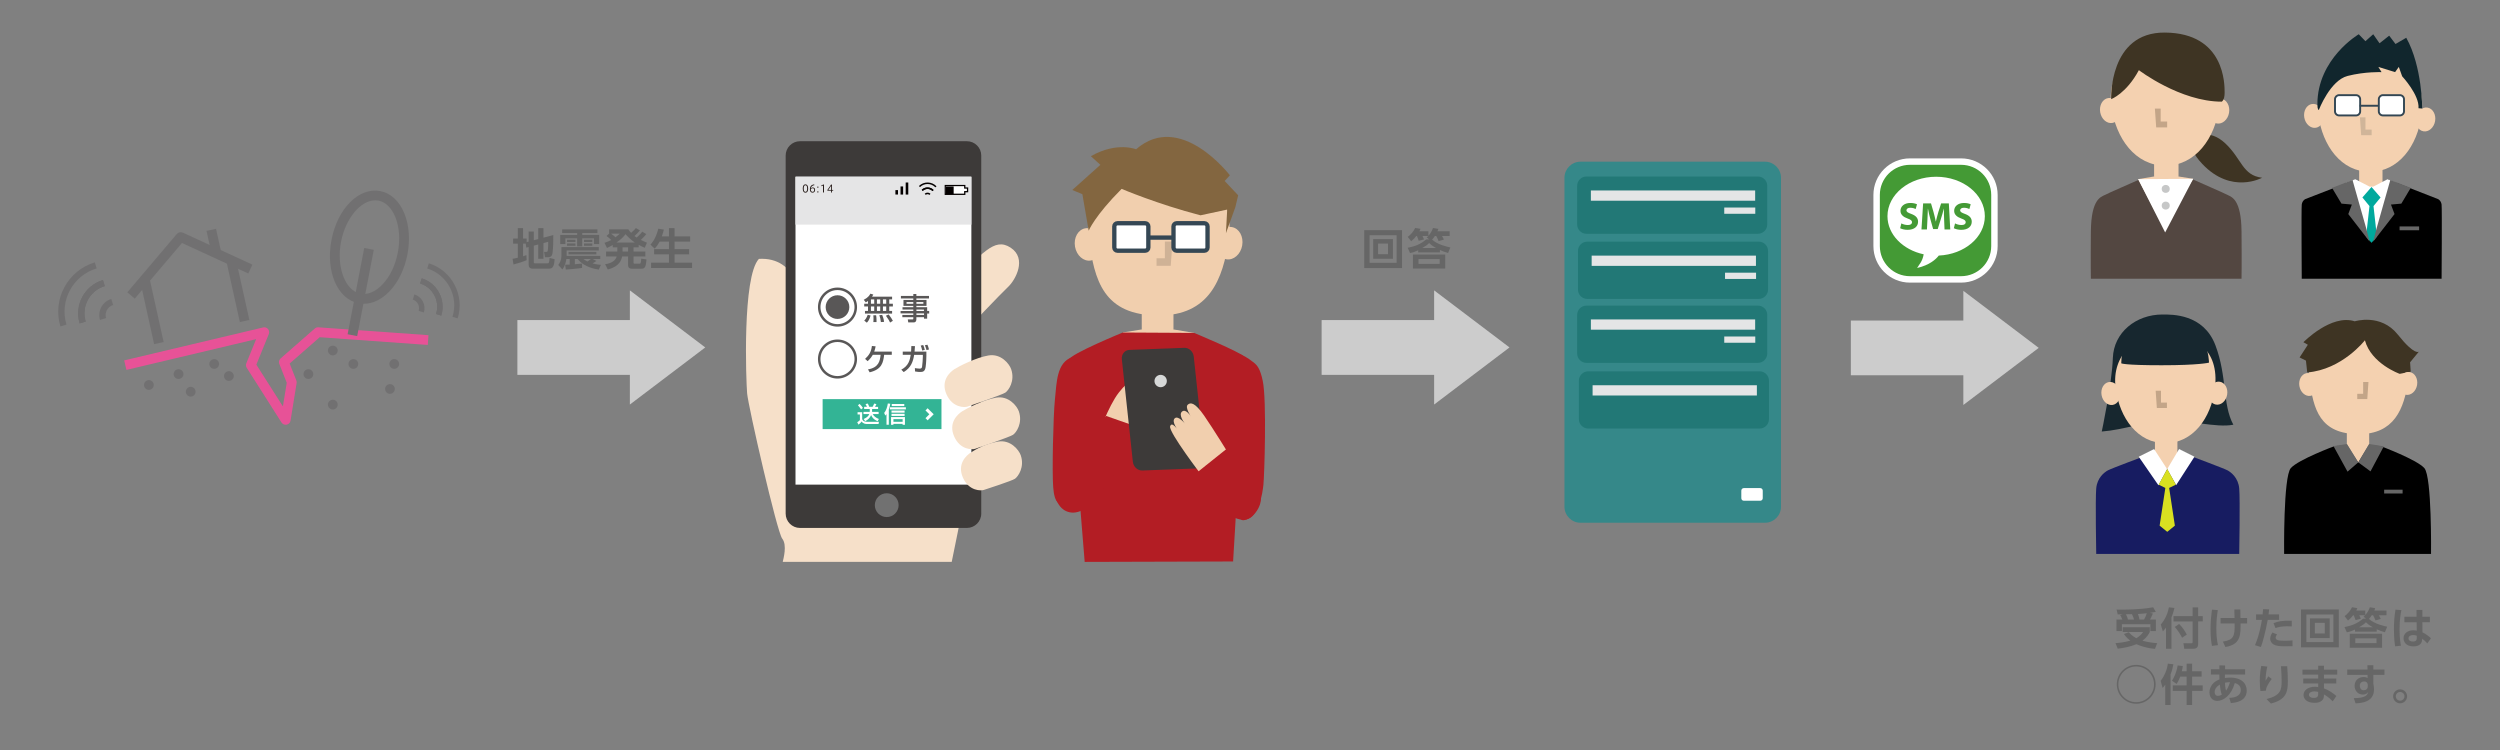 <?xml version="1.0" encoding="utf-8"?>
<!-- Generator: Adobe Illustrator 28.2.0, SVG Export Plug-In . SVG Version: 6.00 Build 0)  -->
<svg version="1.1" id="レイヤー_1" xmlns="http://www.w3.org/2000/svg" xmlns:xlink="http://www.w3.org/1999/xlink" x="0px"
	 y="0px" viewBox="0 0 800 240" style="enable-background:new 0 0 800 240;" xml:space="preserve">
<rect x="0" y="0" width="800" height="240" fill="#808080" stroke="none"/>
<style type="text/css">
	.st0{fill:#666666;}
	.st1{fill:#534741;}
	.st2{fill:#3E3423;}
	.st3{fill:#F4D1B0;}
	.st4{fill:#C3A588;}
	.st5{fill:#FFFFFF;}
	.st6{fill:#C6C7C7;}
	.st7{fill:#171C61;}
	.st8{fill:#17272F;}
	.st9{fill:#D9E021;}
	.st10{fill:#D0B599;}
	.st11{fill:#11262D;}
	.st12{fill:none;stroke:#334653;stroke-width:0.619;stroke-miterlimit:10;}
	.st13{fill:#00A99D;}
	.st14{fill:#F1CFAE;}
	.st15{fill:#CFB296;}
	.st16{fill:#B31D24;}
	.st17{fill:#836640;}
	.st18{fill:#FFFFFF;stroke:#354754;stroke-width:1.383;stroke-miterlimit:10;}
	.st19{fill:#3D3A39;}
	.st20{fill:#D7D8D8;}
	.st21{fill:#F6E0C9;}
	.st22{fill:#717171;}
	.st23{fill:#E5E5E6;}
	.st24{fill:#040000;}
	.st25{fill:#231815;}
	.st26{fill:#FFFFFF;stroke:#595757;stroke-width:0.806;stroke-miterlimit:10;}
	.st27{fill:#595757;}
	.st28{fill:#33B495;}
	.st29{fill:#CCCCCC;}
	.st30{fill:#358889;}
	.st31{fill:#227876;}
	.st32{fill:#E4E5E6;enable-background:new    ;}
	.st33{fill:#FFFFFF;stroke:#FFFFFF;stroke-width:4.657;stroke-miterlimit:10;}
	.st34{fill:#449A35;stroke:#449A35;stroke-width:0.539;stroke-miterlimit:10;}
	.st35{fill:#449A35;}
	.st36{fill:#717071;}
	.st37{fill:#E75297;}
</style>
<g>
	<path class="st0" d="M448.65,73.65v12.13h-12.1V73.65H448.65z M438.27,75.28v8.82h8.64v-8.82H438.27z M445.74,76.51v6.3h-6.32v-6.3
		H445.74z M440.98,77.95v3.39h3.18v-3.39H440.98z"/>
	<path class="st0" d="M463.39,80.95c-1.01-0.27-1.65-0.5-2.62-0.95v0.76h-6.95v-0.67c-1.02,0.49-1.67,0.7-2.62,0.88l-0.74-1.68
		c2.27-0.43,4.13-1.13,5.94-2.69h0.94l-0.79-0.62c0.21-0.17,0.32-0.28,0.49-0.46h-1.85c0.27,0.5,0.36,0.77,0.49,1.11l-1.7,0.42
		c-0.08-0.31-0.34-1.04-0.57-1.53h-0.2c-0.46,0.59-0.85,1.04-1.64,1.68l-1.09-1.4c0.85-0.64,1.81-1.62,2.38-2.86l1.71,0.29
		c-0.13,0.34-0.2,0.48-0.34,0.77h2.87v1.44c0.15-0.17,0.98-1.08,1.47-2.49l1.7,0.29c-0.07,0.25-0.13,0.43-0.27,0.76h3.89v1.51h-2.45
		c0.24,0.38,0.36,0.62,0.6,1.16l-1.68,0.49c-0.22-0.56-0.45-1.09-0.77-1.65h-0.42c-0.29,0.43-0.55,0.8-0.9,1.16
		c1.65,1.6,5,2.33,5.84,2.51L463.39,80.95z M462.48,85.94h-10.34v-4.5h10.34V85.94z M460.7,82.9h-6.78v1.54h6.78V82.9z
		 M459.54,79.37c-1.28-0.73-1.7-1.09-2.23-1.6c-0.52,0.57-0.97,0.87-2.17,1.6H459.54z"/>
</g>
<g>
	<path class="st0" d="M681.22,202.32c0.36,0.41,1.04,1.15,2.4,1.92c1.3-0.78,1.88-1.58,2.17-1.99h-6.53v-1.54h8.66v1.54
		c-0.29,0.57-0.81,1.61-2.33,2.79c1.95,0.52,3.54,0.69,4.71,0.77l-0.7,1.83c-3-0.28-4.97-1.06-5.94-1.5
		c-1.91,0.78-3.94,1.2-5.98,1.44l-0.73-1.78c1.13-0.08,2.91-0.25,4.76-0.8c-1.25-0.91-1.72-1.62-2.04-2.12L681.22,202.32z
		 M679.12,198.24c-0.18-0.49-0.38-0.97-0.66-1.42l0.81-0.24c-0.22,0.01-1.48,0.03-1.61,0.03l-0.35-1.55
		c1.09,0.01,3.11,0.06,5.97-0.1c3.31-0.17,4.95-0.49,5.73-0.64l0.85,1.48c-0.42,0.08-0.7,0.15-1.88,0.32l0.95,0.2
		c-0.57,1.32-0.66,1.47-0.91,1.92h1.86v3.71h-1.75v-2.21h-9.11v2.21h-1.75v-3.71H679.12z M682.89,198.24
		c-0.18-0.6-0.32-1.04-0.67-1.71l-1.95,0.04c0.41,0.66,0.57,1.29,0.67,1.67H682.89z M686.11,198.24c0.35-0.63,0.64-1.3,0.85-2
		c-1.6,0.17-2.44,0.21-2.82,0.24c0.22,0.55,0.38,1.05,0.5,1.76H686.11z"/>
	<path class="st0" d="M693.12,200.83c-0.39,0.55-0.67,0.84-1.01,1.19l-0.66-2.17c1.43-1.64,2.28-3.73,2.61-5.51l1.76,0.21
		c-0.17,0.67-0.41,1.71-0.95,3.03v10.03h-1.75V200.83z M701.63,194.36h1.78v2.8h1.47v1.69h-1.47v7.19c0,1.3-0.73,1.57-1.65,1.57
		h-2.8l-0.27-1.79l2.56,0.03c0.36,0,0.38-0.22,0.38-0.42v-6.57h-6.11v-1.69h6.11V194.36z M697.32,199.67
		c1.11,1.09,1.85,2.27,2.45,3.4l-1.51,1.01c-0.49-1.02-1.27-2.27-2.34-3.46L697.32,199.67z"/>
	<path class="st0" d="M709.71,195.23c-0.17,1.01-0.48,3-0.48,5.86c0,1.72,0.11,3.59,0.53,5.35l-1.93,0.25
		c-0.14-0.71-0.46-2.31-0.46-5.31c0-2.94,0.31-5.21,0.46-6.28L709.71,195.23z M710.58,199.5v-1.75h4.47c0-0.43-0.06-2.33-0.06-2.72
		h1.92c0.01,0.77,0.03,2.04,0.04,2.72h2.13v1.75h-2.1c0.03,3.63,0.06,6.75-4.86,7.54l-0.79-1.72c3.39-0.58,3.84-1.62,3.75-5.81
		H710.58z"/>
	<path class="st0" d="M721.59,206.46c0.48-1.12,1.44-3.42,2.23-8.1h-1.88v-1.75h2.1c0.08-0.78,0.11-1.04,0.15-1.68l1.95,0.07
		c-0.13,1.02-0.14,1.11-0.21,1.61h3.38v1.75h-3.64c-0.78,4.19-1.57,7.02-2.18,8.68L721.59,206.46z M728.64,203
		c-0.24,0.31-0.43,0.71-0.43,1.06c0,0.8,0.95,0.98,2.84,0.98c0.38,0,1.57-0.01,2.55-0.11l0.01,1.85c-0.57,0.01-1.33,0.03-2.54,0.03
		c-1.82,0-2.76-0.15-3.53-0.59c-0.69-0.39-1.08-1.12-1.08-1.82c0-0.88,0.46-1.61,0.71-1.99L728.64,203z M733.36,200.45
		c-0.39-0.01-0.91-0.04-1.54-0.04c-1.57,0-2.62,0.2-3.66,0.57l-0.64-1.57c1.57-0.62,2.66-0.84,5.84-0.78V200.45z"/>
	<path class="st0" d="M748.42,195.02v12.13h-12.1v-12.13H748.42z M738.04,196.64v8.82h8.64v-8.82H738.04z M745.51,197.88v6.3h-6.32
		v-6.3H745.51z M740.75,199.32v3.39h3.18v-3.39H740.75z"/>
	<path class="st0" d="M763.17,202.32c-1.01-0.27-1.65-0.5-2.62-0.95v0.76h-6.95v-0.67c-1.02,0.49-1.67,0.7-2.62,0.88l-0.74-1.68
		c2.27-0.43,4.13-1.13,5.94-2.69h0.94l-0.79-0.62c0.21-0.17,0.32-0.28,0.49-0.46h-1.85c0.27,0.5,0.36,0.77,0.49,1.11l-1.7,0.42
		c-0.08-0.31-0.34-1.04-0.57-1.53H753c-0.46,0.59-0.85,1.04-1.64,1.68l-1.09-1.4c0.85-0.64,1.81-1.62,2.38-2.86l1.71,0.29
		c-0.13,0.34-0.2,0.48-0.34,0.77h2.87v1.44c0.15-0.17,0.98-1.08,1.47-2.49l1.7,0.29c-0.07,0.25-0.13,0.43-0.27,0.76h3.89v1.51h-2.45
		c0.24,0.38,0.36,0.62,0.6,1.16l-1.68,0.49c-0.22-0.56-0.45-1.09-0.77-1.65h-0.42c-0.29,0.43-0.55,0.8-0.9,1.16
		c1.65,1.6,5,2.33,5.84,2.51L763.17,202.32z M762.26,207.3h-10.34v-4.5h10.34V207.3z M760.48,204.26h-6.78v1.54h6.78V204.26z
		 M759.31,200.73c-1.28-0.73-1.7-1.09-2.23-1.6c-0.52,0.57-0.97,0.87-2.17,1.6H759.31z"/>
	<path class="st0" d="M768.45,195.23c-0.21,1.01-0.59,2.87-0.59,6.12c0,3.04,0.31,4.57,0.45,5.27l-1.86,0.21
		c-0.13-0.74-0.39-2.33-0.39-5.45c0-2.16,0.13-4.15,0.49-6.29L768.45,195.23z M777.56,197.34v1.76h-2.39l0.01,3.24
		c1.16,0.53,2.24,1.41,2.72,1.92l-1.16,1.64c-0.55-0.67-0.95-0.99-1.65-1.51l-0.01,0.29c-0.08,1.76-1.55,2.16-2.8,2.16
		c-2.2,0-3.15-1.29-3.15-2.59c0-1.47,1.22-2.56,3.14-2.56c0.52,0,0.84,0.07,1.09,0.13l-0.03-2.7h-3.92v-1.76h3.88l-0.01-2.19h1.89
		v2.19H777.56z M773.37,203.45c-0.25-0.1-0.57-0.24-1.12-0.24c-0.71,0-1.53,0.28-1.53,1.06c0,0.64,0.56,1.02,1.43,1.02
		c1.06,0,1.22-0.57,1.22-1.13V203.45z"/>
	<path class="st0" d="M689.81,218.98c0,3.43-2.79,6.22-6.22,6.22c-3.42,0-6.22-2.77-6.22-6.22c0-3.47,2.82-6.22,6.22-6.22
		C687,212.77,689.81,215.52,689.81,218.98z M677.87,218.98c0,3.17,2.58,5.72,5.71,5.72c3.15,0,5.71-2.56,5.71-5.72
		c0-3.17-2.58-5.71-5.71-5.71C680.46,213.27,677.87,215.79,677.87,218.98z"/>
	<path class="st0" d="M692.88,219.13c-0.36,0.49-0.56,0.71-0.85,1.01l-0.62-2.28c1.27-1.58,2.09-3.75,2.3-5.49l1.77,0.18
		c-0.11,0.63-0.34,1.82-0.9,3.29v9.76h-1.7V219.13z M697.66,216.52c-0.46,1.27-0.87,1.91-1.13,2.35l-1.5-1.04
		c0.59-0.94,1.42-2.45,1.82-4.9l1.65,0.21c-0.07,0.43-0.13,0.87-0.32,1.67h1.54v-2.44h1.76v2.44h3.04v1.71h-3.04v2.8h3.38v1.76
		h-3.38v4.51h-1.76v-4.51h-4.44v-1.76h4.44v-2.8H697.66z"/>
	<path class="st0" d="M713.37,223.33c1.09-0.06,3.68-0.27,3.68-2.55c0-1.57-1.28-2-1.91-2.23c-1.08,3.94-3.61,5.74-5.63,5.74
		c-1.54,0-2.48-1.18-2.48-2.72c0-1.5,0.84-2.89,2.18-3.67c0.42-0.24,0.74-0.38,1.01-0.49c-0.01-0.52-0.03-0.85-0.03-1.57h-2.7v-1.69
		h2.72v-1.23l1.82,0.03l-0.01,1.21h6.42v1.69h-6.46c0,0.18-0.01,0.95-0.01,1.11c0.41-0.06,0.85-0.13,1.67-0.13
		c3.84,0,5.31,2.02,5.31,4.16c0,3.57-3.88,3.89-5.08,4.01L713.37,223.33z M710.34,219.07c-0.98,0.56-1.65,1.4-1.65,2.38
		c0,0.62,0.29,1.22,1.02,1.22c0.62,0,1.04-0.27,1.25-0.38C710.59,221.3,710.38,219.55,710.34,219.07z M713.6,218.31
		c-0.52,0-0.85,0-1.61,0.15c0.01,0.56,0.06,1.44,0.34,2.55C712.67,220.57,713.14,219.73,713.6,218.31z"/>
	<path class="st0" d="M725.54,213.3c-0.25,1.05-0.52,2.38-0.56,4.54c0.55-0.9,0.6-0.99,0.88-1.42l1.09,0.84
		c-0.5,0.63-0.94,1.32-1.32,2.03c-0.48,0.88-0.52,1.32-0.55,1.74l-1.74,0.1c-0.07-0.52-0.21-1.7-0.21-3.31
		c0-2.34,0.31-3.95,0.46-4.72L725.54,213.3z M731.9,213.19c0.13,1.6,0.21,3.19,0.21,4.8c0,3.19-0.36,5.9-5.42,7.14l-1.4-1.43
		c4.68-1.18,4.83-3.03,4.83-5.88c0-1.62-0.07-2.58-0.22-4.64H731.9z"/>
	<path class="st0" d="M747.91,214.29v1.58h-4.24v1.26h3.94v1.57h-3.94v1.58c1.71,0.63,3,1.61,3.98,2.44l-1.19,1.72
		c-1.12-1.23-2.1-1.83-2.79-2.21l-0.01,0.49c-0.04,1.68-1.6,2.19-2.96,2.19c-2.9,0-3.57-1.58-3.57-2.52c0-1.5,1.47-2.63,3.61-2.63
		c0.49,0,0.8,0.06,1.08,0.1v-1.15h-4.78v-1.57h4.78v-1.26h-5.03v-1.58h5.03v-1.27h1.85v1.27H747.91z M741.81,221.42
		c-0.18-0.06-0.62-0.18-1.19-0.18c-0.98,0-1.77,0.42-1.77,1.08c0,0.18,0.1,1.01,1.6,1.01c0.69,0,1.36-0.18,1.36-1.13V221.42z"/>
	<path class="st0" d="M763.03,214.27v1.69h-3.56v2.86c0.08,0.41,0.22,0.95,0.22,1.77c0,4.05-3.95,4.41-5.91,4.48l-0.57-1.67
		c3.91,0.01,4.4-1.09,4.58-1.95c-0.17,0.25-0.56,0.81-1.67,0.81c-1.67,0-2.65-1.33-2.65-2.79c0-1.78,1.33-2.83,2.91-2.83
		c0.62,0,0.94,0.15,1.25,0.35l-0.01-1.04h-6.51v-1.69h6.49l-0.03-1.4h1.9v1.4H763.03z M757.69,219.11
		c-0.07-0.35-0.21-1.05-1.19-1.05c-0.66,0-1.36,0.42-1.36,1.39c0,0.49,0.25,1.43,1.27,1.43c0.74,0,1.28-0.49,1.28-1.25V219.11z"/>
	<path class="st0" d="M770.27,222.82c0,1.23-1.01,2.24-2.24,2.24c-1.23,0-2.23-1.01-2.23-2.24c0-1.25,1.01-2.23,2.23-2.23
		S770.27,221.58,770.27,222.82z M766.65,222.82c0,0.77,0.62,1.39,1.39,1.39s1.39-0.62,1.39-1.39c0-0.77-0.63-1.39-1.39-1.39
		C767.28,221.44,766.65,222.05,766.65,222.82z"/>
</g>
<g>
	<path class="st1" d="M715.56,89.19h1.73c0,0,0.1-4.78,0-15.16c-0.1-10.37-3.25-10.98-4.37-11.6s-10.07-4.48-11.6-5.19h-16.27
		c-1.53,0.71-10.48,4.58-11.6,5.19s-4.27,1.22-4.37,11.6c-0.1,10.37,0,15.16,0,15.16h1.73H715.56z"/>
	<g>
		<path class="st2" d="M702.48,43.91c0,0,4.4-2.98,9.68,2.03c5.28,5.01,5.41,10.16,11.71,10.94c0,0-9.81,5.45-19.14-4.42
			C698.77,46.16,702.48,43.91,702.48,43.91z"/>
		<polygon class="st3" points="684.2,57.33 689.31,56.47 697.13,56.47 701.82,57.22 692.32,72.72 691.79,71.58 		"/>
		<path class="st3" d="M710.2,33.91c-1.32,10.47-7.74,19.11-17.29,19.11s-15.9-8.65-17.29-19.11c-1.6-12.14,7.74-19.11,17.29-19.11
			S711.95,20.04,710.2,33.91z"/>
		
			<ellipse transform="matrix(0.985 -0.171 0.171 0.985 3.968 116.25)" class="st3" cx="675.44" cy="35.14" rx="3.27" ry="4.04"/>
		
			<ellipse transform="matrix(0.171 -0.985 0.985 0.171 553.741 729.148)" class="st3" cx="710.32" cy="35.4" rx="4.04" ry="3.27"/>
		<polygon class="st3" points="697.13,56.47 693.15,62.92 689.31,56.47 689.31,46.22 697.13,46.22 		"/>
		<polygon class="st4" points="689.56,34.76 691.42,34.76 691.42,38.9 693.49,38.9 693.49,40.76 689.98,40.76 		"/>
		<path class="st2" d="M675.57,31.73c0,0,4.84-1.78,8.87-9.28c0,0,13.23,10.08,26.5,10.08c0,0,0.94-0.38,0.94-2.86
			s0.21-19.1-19.12-19.25C674.75,10.27,675.57,31.73,675.57,31.73z"/>
		<polygon class="st5" points="684.2,57.33 701.82,57.22 692.85,74.38 		"/>
		<circle class="st6" cx="693.03" cy="60.45" r="1.28"/>
		<circle class="st6" cx="693.03" cy="65.79" r="1.28"/>
	</g>
</g>
<g>
	<g>
		<path d="M774.88,177.25h3.05c0,0,0.31-24.72-2.14-27.46s-14.04-7.06-14.04-7.06l-3.66-0.11l-3.46,5.38l-3.87-5.38l-3.66,0.11
			c0,0-11.6,4.31-14.04,7.06s-2.14,27.46-2.14,27.46h3.05H774.88z"/>
		<g>
			<path class="st3" d="M739.06,121.46c1.2,9.56,3.29,17.46,15.79,17.46c11.19,0,14.53-7.9,15.79-17.46
				c1.46-11.09-7.07-17.46-15.79-17.46S737.46,108.79,739.06,121.46z"/>
			<path class="st2" d="M756.77,108.89c0,0-7.3,9.41-18.46,10.29l-0.41-3.79l-2.03-1.01l2.64-4.06l-1.42-0.81
				c0,0,8.92-9.13,16.43-6.69c0,0,8.32-2.64,13.79,4.26c5.48,6.9,6.75,5.42,6.75,5.42l-2.83,3.44l0.2,3l-3.52,0.69
				C767.91,119.64,758.8,116.39,756.77,108.89z"/>
			
				<ellipse transform="matrix(0.171 -0.985 0.985 0.171 517.972 860.979)" class="st3" cx="770.8" cy="122.58" rx="3.69" ry="2.99"/>
			
				<ellipse transform="matrix(0.985 -0.171 0.171 0.985 -10.115 128.428)" class="st3" cx="738.95" cy="122.81" rx="2.99" ry="3.69"/>
			<polygon class="st3" points="750.99,142.07 754.64,147.95 758.14,142.07 758.14,132.7 750.99,132.7 			"/>
			<polygon class="st4" points="757.91,122.23 756.21,122.23 756.21,126.01 754.32,126.01 754.32,127.71 757.53,127.71 			"/>
			<polygon class="st0" points="758.14,142.07 762.81,142.85 758.56,150.84 754.64,147.95 			"/>
			<polygon class="st0" points="754.64,147.95 751.21,150.93 746.71,142.75 750.99,142.07 			"/>
		</g>
	</g>
	<rect x="762.93" y="156.7" class="st0" width="5.9" height="1.22"/>
</g>
<g>
	<g>
		<path class="st7" d="M711.87,177.25h4.68c0,0,0.31-17.49,0-20.95c-0.31-3.46-2.64-5.19-3.76-5.8s-11.8-4.58-11.8-4.58l-7.32,2.95
			l-7.32-2.95c0,0-10.68,3.97-11.8,4.58s-3.46,2.34-3.76,5.8c-0.31,3.46,0,20.95,0,20.95h4.68H711.87z"/>
		<g>
			<path class="st8" d="M691.98,100.64c3.01,0,13.12-0.27,16.95,9.84c3.83,10.12,2.19,18.87,5.74,25.43
				c-5.47,1.09-14.76-1.64-21.33-1.37c-6.56,0.27-13.67,3.01-20.78,3.55c0,0,3.28-15.31,3.55-23.51S683.51,100.64,691.98,100.64z"/>
			<path class="st3" d="M708.77,124.27c-1.21,9.62-7.11,17.55-15.88,17.55c-8.77,0-14.61-7.94-15.88-17.55
				c-1.47-11.15,7.11-17.55,15.88-17.55C701.66,106.71,710.37,111.53,708.77,124.27z"/>
			
				<ellipse transform="matrix(0.985 -0.171 0.171 0.985 -11.547 117.624)" class="st3" cx="675.64" cy="125.71" rx="3" ry="3.71"/>
			
				<ellipse transform="matrix(0.171 -0.985 0.985 0.171 464.495 803.666)" class="st3" cx="710" cy="125.71" rx="3.71" ry="3"/>
			<polygon class="st3" points="696.77,144.99 696.77,135.57 689.58,135.57 689.58,144.99 685.47,146.23 693.49,150.13 
				700.19,145.51 			"/>
			<polygon class="st4" points="689.81,125.04 691.52,125.04 691.52,128.84 693.42,128.84 693.42,130.55 690.19,130.55 			"/>
			<path class="st8" d="M678.8,116.26c0,0,0.83,0.62,12.89,0.62s15.18-0.83,15.18-0.83s0.21-13.52-14.14-13.52
				C683.58,102.54,679,107.32,678.8,116.26z"/>
			<polygon class="st5" points="697.31,143.69 693.49,150.13 696.36,155.25 702.23,146.15 			"/>
			<polygon class="st5" points="693.49,150.13 690.71,155.3 684.39,146.15 689.31,143.69 			"/>
		</g>
	</g>
	<polygon class="st9" points="693.52,170.19 695.96,168.2 694.13,156.14 696.27,155.09 693.52,150.05 690.77,155.09 692.91,156.14 
		691.08,168.2 	"/>
</g>
<g>
	<path d="M759.17,65.01l5.01-7.55l16,6.25c0,0,0.97,0.46,1.13,1.76s0,23.72,0,23.72h-1.37h-42.01h-1.37c0,0-0.16-22.42,0-23.72
		s1.13-1.76,1.13-1.76l15.86-6.15l5.14,7.45H759.17z"/>
	<path class="st3" d="M774.88,36.73c-1.26,10-7.39,18.25-16.51,18.25c-9.12,0-15.19-8.26-16.51-18.25
		c-1.53-11.59,7.39-18.25,16.51-18.25C767.49,18.48,776.55,23.48,774.88,36.73"/>
	<path class="st3" d="M743.52,36.55c0.37,2.1-0.72,4.04-2.41,4.33c-1.7,0.3-3.37-1.17-3.74-3.26c-0.36-2.1,0.72-4.04,2.41-4.33
		C741.48,32.99,743.15,34.45,743.52,36.55"/>
	<path class="st3" d="M773.08,37.69c-0.37,2.1,0.72,4.04,2.41,4.33c1.7,0.3,3.37-1.17,3.74-3.26c0.36-2.1-0.72-4.04-2.41-4.33
		C775.12,34.13,773.45,35.59,773.08,37.69"/>
	<polygon class="st3" points="762.4,58.27 758.59,64.42 754.93,58.27 754.93,48.48 762.4,48.48 	"/>
	<polygon class="st10" points="755.18,37.54 756.95,37.54 756.95,41.48 758.93,41.48 758.93,43.26 755.57,43.26 	"/>
	<path class="st11" d="M742.02,35.2c0,0,3.61-9.47,9.21-10.9c5.6-1.43,10.86-1.22,10.86-1.22l-1.02-1.67l5.36,1.67l1.19-1.67l1.07,3
		c0,0,5.58,6,5.23,10.22l1.19,0.11c0,0,0.04-13.43-5.11-22.66l-3.44,2l-2.02-2.67l-3.09,2.44l-2.02-2.89l-2.49,2.22l-2.14-2.22
		c0,0-13.24,7.74-13.24,22.46C741.56,35.21,742.02,35.2,742.02,35.2"/>
	<path class="st5" d="M753.94,36.94h-5.43c-0.72,0-1.31-0.59-1.31-1.31v-3.87c0-0.72,0.59-1.31,1.31-1.31h5.43
		c0.72,0,1.31,0.59,1.31,1.31v3.87C755.25,36.35,754.66,36.94,753.94,36.94"/>
	<path class="st12" d="M753.94,36.94h-5.43c-0.72,0-1.31-0.59-1.31-1.31v-3.87c0-0.72,0.59-1.31,1.31-1.31h5.43
		c0.72,0,1.31,0.59,1.31,1.31v3.87C755.25,36.35,754.66,36.94,753.94,36.94z"/>
	<path class="st5" d="M767.97,36.94h-5.44c-0.72,0-1.31-0.59-1.31-1.31v-3.87c0-0.72,0.59-1.31,1.31-1.31h5.44
		c0.72,0,1.31,0.59,1.31,1.31v3.87C769.28,36.35,768.69,36.94,767.97,36.94"/>
	<path class="st12" d="M767.97,36.94h-5.44c-0.72,0-1.31-0.59-1.31-1.31v-3.87c0-0.72,0.59-1.31,1.31-1.31h5.44
		c0.72,0,1.31,0.59,1.31,1.31v3.87C769.28,36.35,768.69,36.94,767.97,36.94z"/>
	<line class="st5" x1="755.09" y1="33.84" x2="760.96" y2="33.84"/>
	<line class="st12" x1="755.09" y1="33.84" x2="760.96" y2="33.84"/>
	<polygon class="st5" points="759.01,76.72 759.66,76.72 766.85,58.47 764.02,57.35 759.42,59.73 758.28,59.73 753.68,57.35 
		750.85,58.47 758.04,76.72 758.69,76.72 	"/>
	<polygon class="st13" points="758.88,77.71 760.61,75.72 759.52,65.95 761.78,63.19 758.88,59.84 755.97,63.19 758.23,65.95 
		757.14,75.72 	"/>
	<polygon class="st0" points="752.8,57.59 757.26,73.32 758.28,77.33 751.45,68.5 752.59,65.46 749.27,65.16 746.25,60.11 	"/>
	<polygon class="st0" points="764.9,57.59 760.44,73.32 759.41,77.33 766.25,68.5 765.11,65.46 768.43,65.16 771.44,60.11 	"/>
	<rect x="767.87" y="72.46" class="st0" width="6.25" height="1.22"/>
</g>
<g>
	<g>
		<path class="st14" d="M348.43,76.18c1.71,13.57,4.67,24.77,22.4,24.77c15.88,0,20.61-11.21,22.4-24.77
			c2.08-15.73-10.03-24.77-22.4-24.77C358.46,51.42,346.17,58.21,348.43,76.18z"/>
		<polygon class="st14" points="382.13,106.53 375.51,105.42 365.36,105.42 359.29,106.39 371.6,126.48 369.95,128.19 		"/>
		
			<ellipse transform="matrix(0.171 -0.985 0.985 0.171 249.439 452.099)" class="st14" cx="393.48" cy="77.77" rx="5.23" ry="4.24"/>
		
			<ellipse transform="matrix(0.985 -0.171 0.171 0.985 -8.232 60.829)" class="st14" cx="348.28" cy="78.11" rx="4.24" ry="5.23"/>
		<polygon class="st14" points="365.36,105.42 370.54,113.77 375.51,105.42 375.51,92.14 365.36,92.14 		"/>
		<polygon class="st15" points="375.18,77.28 372.76,77.28 372.76,82.64 370.09,82.64 370.09,85.05 374.64,85.05 		"/>
		<path class="st16" d="M394.59,179.67c0,0,3.95-64.36,3.42-65.56c-0.53-1.2-15.89-7.58-15.89-7.58l-22.83-0.13
			c0,0-16.9,6.92-17.16,8.65c-0.27,1.73,4.97,64.76,4.97,64.76L394.59,179.67z"/>
		<path class="st17" d="M348.38,73.83c0,0,1.92-4.76,10.54-13.39c0,0,11.54,4.91,25.24,8.46l8.54-1.84l-0.4,7.57l3.01-8.33l0.9-3.81
			l-4.31-4.57l1.66-1.82c0,0-15.82-20.75-30.02-8.33c0,0-6.1-2.55-14.46,2.21l3.04,2.77l-8.99,8.05l3.23,1.34L348.38,73.83z"/>
		<path class="st18" d="M366.46,80.22h-8.87c-0.55,0-1.01-0.45-1.01-1.01v-6.76c0-0.55,0.45-1.01,1.01-1.01h8.87
			c0.55,0,1.01,0.45,1.01,1.01v6.76C367.47,79.76,367.01,80.22,366.46,80.22z"/>
		<path class="st18" d="M385.4,80.22h-8.87c-0.55,0-1.01-0.45-1.01-1.01v-6.76c0-0.55,0.45-1.01,1.01-1.01h8.87
			c0.55,0,1.01,0.45,1.01,1.01v6.76C386.41,79.76,385.95,80.22,385.4,80.22z"/>
		<line class="st18" x1="367.25" y1="76.03" x2="375.18" y2="76.03"/>
	</g>
	<path class="st16" d="M343.15,114.25c3.86-1.34,6.32,6.39,6.51,12.22c0.19,5.83,1.32,31.5-4.89,34.11
		c-6.21,2.62-7.34,0.09-7.74-4.59c-0.4-4.68-0.01-22.85,0.55-28.21C338.15,122.43,338.07,116,343.15,114.25z"/>
	<path class="st16" d="M401.14,115.96c1.18,0.93,2.12,2,2.95,5.97c1.3,6.26,0.5,30.45,0.2,33.21s-1.38,10.56-6.28,11.33
		s-6.74-30.62-6.74-32.46C391.28,132.17,385.53,103.68,401.14,115.96z"/>
	<path class="st14" d="M351.19,139.82c0,0,3.43-9.87,6.85-14.22c3.43-4.35,5.63-5.03,6.93-3.84c1.3,1.19-0.53,3.62-0.53,3.62
		s2.58-1.45,2.98,1.01c0.11,0.81-0.19,1.85-1,2.8c1.26-0.42,2.09-0.24,2.21,1.89c0.12,2.12-3.41,4.44-3.41,4.44l-4.9,8.46
		L351.19,139.82z"/>
	<path class="st16" d="M353.96,133.1l10.62,3.72c0,0-7.52,16.46-15.32,24.27c-7.8,7.81-15.75-1.14-9.57-12.32
		C343.24,142.37,353.96,133.1,353.96,133.1z"/>
	<path class="st19" d="M385.52,146.89c0.17,1.6-0.9,2.95-2.4,3.01l-17.59,0.66c-1.5,0.06-2.85-1.2-3.02-2.8l-3.52-32.78
		c-0.17-1.6,0.9-2.95,2.4-3.01l17.59-0.67c1.5-0.06,2.85,1.2,3.02,2.81L385.52,146.89z"/>
	<path class="st14" d="M393.68,146.05c0,0-5.47-8.9-8.37-13.07c-2.9-4.17-4.35-4.35-5.26-3.45c-0.91,0.91,1.09,3.81,1.09,3.81
		s-1.63-2.72-2.9-1.63s0.91,3.81,0.91,3.81s-2.18-2.72-3.26-1.63c-1.09,1.09,1.09,3.81,1.09,3.81s-2-3.08-2.54-1.27
		c-0.54,1.81,10.16,15.78,10.16,15.78l4.53,5.44l8.16-5.44L393.68,146.05z"/>
	<circle class="st20" cx="371.41" cy="121.93" r="1.98"/>
	<path class="st16" d="M383.03,151.22l9.95-7.96c0,0,7.81,10.56,9.49,13.01s1.38,5.82-1.68,8.88s-8.57-0.61-10.26-2.91
		C388.85,159.95,383.03,151.22,383.03,151.22z"/>
</g>
<g>
	<g>
		<path class="st21" d="M304.55,179.8c0,0,3.68-17.79,4.47-22.79c0.79-5,1.49-31.03-1.23-35.68c-2.72-4.65-2.1-10.43-0.65-12.89
			c1.44-2.45,13.36-14.64,15.56-16.74s6.05-8.94,0.7-12.45c-5.35-3.51-9.03,2.1-19.64,11.92s-37.69,29.1-37.69,29.1
			s-6.57-0.09-8.06-1.75s-4.38-13.24-2.54-17.97s-0.26-18.41-12.62-17.71c-5.35,5.7-4.12,38.92-3.77,43.04s9.56,44.36,11.22,46.46
			c1.67,2.1,0.35,6.57,0.18,7.45C252.65,179.8,304.55,179.8,304.55,179.8z"/>
		<path class="st19" d="M309.42,168.94h-53.43c-2.52,0-4.58-2.06-4.58-4.58V49.77c0-2.52,2.06-4.58,4.58-4.58h53.43
			c2.52,0,4.58,2.06,4.58,4.58v114.59C314,166.88,311.93,168.94,309.42,168.94z"/>
		<circle class="st22" cx="283.75" cy="161.65" r="3.81"/>
		<rect x="254.56" y="56.65" class="st5" width="56.28" height="98.43"/>
		<path class="st21" d="M323.57,118.13c-0.58-1.68-3.24-5.08-7.28-4.38c-4.03,0.7-9.38,3.42-10.87,4.38
			c-1.49,0.96-4.47,3.68-2.54,8.06c1.93,4.38,5.87,4.21,6.66,3.94s11.22-3.82,12.18-4.5C322.69,124.97,324.89,121.96,323.57,118.13z
			"/>
		<path class="st21" d="M326.03,131.63c-0.58-1.68-3.24-5.08-7.28-4.38c-4.03,0.7-9.38,3.42-10.87,4.38
			c-1.49,0.96-4.47,3.68-2.54,8.06c1.93,4.38,5.87,4.21,6.66,3.94s11.22-3.82,12.18-4.5C325.15,138.47,327.34,135.46,326.03,131.63z
			"/>
		<path class="st21" d="M326.64,145.69c-0.58-1.68-3.24-5.08-7.28-4.38c-4.03,0.7-7.19,2.52-8.68,3.48s-4.47,3.68-2.54,8.06
			c1.93,4.38,5.87,4.21,6.66,3.94c0.79-0.26,9.03-2.92,9.99-3.59C325.76,152.52,327.95,149.51,326.64,145.69z"/>
		<g>
			<rect x="254.56" y="56.47" class="st23" width="56.28" height="15.41"/>
			<g>
				<g>
					<g>
						<path class="st24" d="M296.25,62.36l-0.34-0.35c0.52-0.5,1.34-0.49,1.85,0.03l-0.35,0.34
							C297.09,62.06,296.57,62.05,296.25,62.36z"/>
					</g>
					<g>
						<path class="st24" d="M295.28,61.09l-0.34-0.35c1.07-1.04,2.78-1.01,3.81,0.06l-0.35,0.34
							C297.56,60.26,296.16,60.24,295.28,61.09z"/>
					</g>
					<g>
						<path class="st24" d="M295.28,61.09l-0.34-0.35c1.07-1.04,2.78-1.01,3.81,0.06l-0.35,0.34
							C297.56,60.26,296.16,60.24,295.28,61.09z"/>
					</g>
					<g>
						<path class="st24" d="M294.39,59.87l-0.34-0.35c1.58-1.53,4.1-1.49,5.63,0.09l-0.35,0.34
							C297.99,58.56,295.77,58.53,294.39,59.87z"/>
					</g>
				</g>
				<g>
					<rect x="289.82" y="58.4" class="st24" width="0.83" height="3.86"/>
					<rect x="288.17" y="59.66" class="st24" width="0.83" height="2.6"/>
					<rect x="286.53" y="60.83" class="st24" width="0.83" height="1.42"/>
				</g>
				<g>
					<g>
						<polygon class="st5" points="302.49,62.18 302.49,59.37 308.73,59.37 308.73,60.17 309.62,60.17 309.62,61.34 308.73,61.34 
							308.73,62.18 						"/>
						<path class="st24" d="M308.52,59.57v0.4v0.4h0.4h0.49v0.76h-0.49h-0.4v0.4v0.44h-5.84v-2.4H308.52 M308.93,59.17h-6.64v3.21
							h6.64v-0.84h0.9v-1.57h-0.9V59.17L308.93,59.17z"/>
					</g>
					<g>
						<rect x="302.67" y="59.66" class="st24" width="2.5" height="2.5"/>
					</g>
				</g>
			</g>
			<g>
				<path class="st25" d="M258.61,60.34c0,0.8-0.28,1.31-0.87,1.31c-0.59,0-0.86-0.51-0.86-1.32c0-0.81,0.27-1.32,0.86-1.32
					C258.33,59.01,258.61,59.53,258.61,60.34L258.61,60.34z M257.19,60.34c0,0.75,0.21,1.05,0.55,1.05c0.34,0,0.55-0.29,0.55-1.05
					c0-0.77-0.21-1.07-0.55-1.07C257.4,59.27,257.19,59.57,257.19,60.34L257.19,60.34z"/>
				<path class="st25" d="M260.1,59.99c0.47,0,0.73,0.3,0.73,0.76c0,0.49-0.25,0.9-0.82,0.9c-0.51,0-0.85-0.37-0.85-1.06
					c0-0.86,0.46-1.54,1.39-1.57l0.05,0.25c-0.63,0.02-1.03,0.41-1.13,1.02C259.58,60.15,259.83,59.99,260.1,59.99L260.1,59.99z
					 M260.02,61.39c0.32,0,0.52-0.22,0.52-0.63c0-0.31-0.14-0.53-0.5-0.53c-0.26,0-0.5,0.16-0.58,0.33
					C259.44,61,259.62,61.39,260.02,61.39z"/>
				<path class="st25" d="M261.88,60.08h-0.33V59.7h0.33V60.08z M261.88,61.6h-0.33v-0.38h0.33V61.6z"/>
				<path class="st25" d="M262.85,59.6l-0.05-0.24c0.21-0.08,0.5-0.21,0.64-0.32h0.23v2.55h-0.31v-2.21
					C263.25,59.45,263.04,59.54,262.85,59.6z"/>
				<path class="st25" d="M266.24,60.77h0.38v0.25h-0.38v0.59h-0.28v-0.59h-1.2v-0.23l1.17-1.72h0.3V60.77z M265.96,60.77v-1.33
					l-0.9,1.33H265.96z"/>
			</g>
		</g>
	</g>
	<circle class="st26" cx="268" cy="98.27" r="5.85"/>
	<circle class="st26" cx="268" cy="114.89" r="5.85"/>
	<g>
		<path class="st27" d="M277.76,96.31c-0.32,0.24-0.49,0.34-0.71,0.45l-0.65-0.82c1.42-0.74,1.87-1.46,2.11-1.96l0.95,0.27
			c-0.09,0.19-0.17,0.36-0.39,0.68h6.4v0.88h-0.91v1.39h1.16v0.87h-1.16v1.42h0.91v0.87h-8.68v-0.87h0.97v-1.42h-1.21V97.2h1.21
			V96.31z M278.59,100.97c-0.39,1.28-0.69,1.76-1.2,2.29l-0.84-0.67c0.33-0.31,0.73-0.76,1.12-1.87L278.59,100.97z M278.7,95.81
			v1.39h1.05v-1.39H278.7z M278.7,98.07v1.42h1.05v-1.42H278.7z M280.36,100.88c0.13,0.62,0.14,1.82,0.13,2.18h-1.03
			c0.04-0.22,0.06-0.34,0.06-1.11c0-0.18,0-0.59-0.06-1.05L280.36,100.88z M280.62,95.81v1.39h1.05v-1.39H280.62z M280.62,98.07
			v1.42h1.05v-1.42H280.62z M282.3,100.77c0.17,0.39,0.56,1.46,0.6,2.23l-1.02,0.06c-0.13-0.99-0.17-1.33-0.5-2.2L282.3,100.77z
			 M282.54,95.81v1.39h1.05v-1.39H282.54z M282.54,98.07v1.42h1.05v-1.42H282.54z M284.37,100.62c0.83,1.13,0.93,1.24,1.35,2.04
			l-0.9,0.56c-0.21-0.51-0.4-0.87-1.33-2.19L284.37,100.62z"/>
		<path class="st27" d="M297.28,95.51h-4.04v0.47h3.24v1.9h-3.24v0.43h3.45v1.18h0.65v0.83h-0.65v1.65h-1.01v-0.47h-2.44v0.71
			c0,0.33-0.14,0.96-0.84,0.96h-1.76l-0.15-0.96h1.47c0.28,0,0.3-0.1,0.3-0.3v-0.41h-3.51v-0.72h3.51v-0.5h-4.08v-0.75h4.08v-0.49
			h-3.46v-0.74h3.46v-0.43h-3.15v-1.9h3.15v-0.47h-3.97v-0.81h3.97v-0.62h0.98v0.62h4.04V95.51z M290.09,96.67v0.54h2.17v-0.54
			H290.09z M293.25,96.67v0.54h2.23v-0.54H293.25z M293.25,99.04v0.49h2.41v-0.49H293.25z M293.25,100.28v0.5h2.44v-0.5H293.25z"/>
		<path class="st27" d="M285.37,112.51v1.02h-2.44c-0.31,2.43-0.67,4.65-4.64,5.61l-0.53-0.93c3.41-0.6,3.84-2.68,4.03-4.68h-2.48
			c-0.3,0.53-0.73,1.17-1.66,2.05l-0.82-0.74c1.23-1.13,1.95-2.21,2.18-4.13l1.19,0.12c-0.11,0.53-0.2,1.01-0.45,1.69H285.37z"/>
		<path class="st27" d="M296.44,112.54v1.27c0,0.49-0.05,2.31-0.23,3.58c-0.21,1.52-0.92,1.64-1.76,1.64
			c-0.31,0-0.87-0.02-1.63-0.16l-0.06-1.08c0.34,0.06,1.09,0.17,1.56,0.17c0.61,0,0.69-0.32,0.75-0.68
			c0.11-0.58,0.24-2.65,0.24-3.12v-0.61h-2.78c-0.36,2.21-0.99,4.07-3.34,5.52l-0.77-0.78c2.35-1.25,2.74-3.1,3.01-4.75h-2.55v-1.02
			h2.67c0.07-0.91,0.08-1.47,0.08-1.79l1.16,0.04c-0.02,0.43-0.05,0.97-0.13,1.75H296.44z M295.1,112.17
			c-0.14-0.68-0.24-1.02-0.47-1.59l0.8-0.17c0.16,0.36,0.34,0.8,0.5,1.55L295.1,112.17z M296.48,112.03
			c-0.1-0.36-0.25-0.96-0.51-1.55l0.81-0.17c0.22,0.53,0.34,0.85,0.5,1.52L296.48,112.03z"/>
	</g>
	<circle class="st27" cx="268" cy="98.27" r="3.79"/>
	<g>
		<rect x="263.24" y="127.72" class="st28" width="38.03" height="9.59"/>
		<g>
			<path class="st5" d="M274.43,131.91h1.47v2.17c0.25,0.89,1.29,0.89,1.62,0.89h3.74l-0.12,0.72h-3.64c-0.54,0-1.38-0.12-1.76-0.82
				c-0.31,0.44-0.69,0.77-1.04,1.01l-0.39-0.78c0.05-0.03,0.58-0.32,0.86-0.67v-1.8h-0.75V131.91z M275.06,129.24
				c0.41,0.39,0.78,0.84,1.08,1.3l-0.6,0.46c-0.36-0.58-0.9-1.19-1-1.3L275.06,129.24z M278.32,131.79v-0.92h-1.79v-0.69h0.89
				c-0.1-0.26-0.27-0.6-0.46-0.88l0.74-0.16c0.22,0.4,0.41,0.89,0.46,1.04h1.07c0.27-0.41,0.46-0.97,0.49-1.04l0.73,0.17
				c-0.13,0.34-0.35,0.72-0.44,0.88h0.98v0.69h-1.92v0.92h2.09v0.7h-1.89c0.35,0.67,0.98,1.18,1.97,1.58l-0.4,0.7
				c-1.55-0.64-1.92-1.59-2.08-1.96c-0.36,0.9-1.09,1.58-1.91,1.96l-0.48-0.69c1.31-0.59,1.63-1.17,1.79-1.59h-1.85v-0.7H278.32z"/>
			<path class="st5" d="M283.68,132.52c-0.16,0.23-0.25,0.33-0.37,0.47l-0.38-0.85c0.58-0.66,0.99-1.8,1.18-3.03l0.78,0.09
				c-0.06,0.33-0.17,0.99-0.47,1.84v4.88h-0.74V132.52z M289.88,130.32v0.69h-5.12v-0.69H289.88z M289.58,133.47v2.46h-0.75v-0.3
				h-2.94v0.3h-0.75v-2.46H289.58z M289.47,131.38v0.67h-4.19v-0.67H289.47z M289.47,132.42v0.67h-4.19v-0.67H289.47z
				 M289.37,129.28v0.67h-4.01v-0.67H289.37z M285.9,134.12v0.85h2.94v-0.85H285.9z"/>
		</g>
		<polygon class="st5" points="296.15,133.81 296.84,134.51 298.78,132.57 296.84,130.64 296.15,131.34 297.39,132.57 		"/>
	</g>
</g>
<polygon class="st29" points="458.92,129.45 483.04,111.18 458.92,92.92 458.92,102.42 422.92,102.42 422.92,119.95 458.92,119.95 
	"/>
<polygon class="st29" points="201.56,129.45 225.68,111.18 201.56,92.92 201.56,102.42 165.56,102.42 165.56,119.95 201.56,119.95 
	"/>
<polygon class="st29" points="628.27,129.59 652.39,111.32 628.27,93.06 628.27,102.56 592.27,102.56 592.27,120.09 628.27,120.09 
	"/>
<g>
	<path class="st30" d="M564.8,167.28h-59.05c-2.81,0-5.12-2.3-5.12-5.12V56.86c0-2.81,2.3-5.12,5.12-5.12h59.05
		c2.81,0,5.12,2.3,5.12,5.12v105.3C569.92,164.98,567.61,167.28,564.8,167.28z"/>
	<path class="st31" d="M562.54,74.81h-54.87c-1.66,0-2.98-1.36-2.98-2.98V59.46c0-1.62,1.32-2.98,2.98-2.98h54.87
		c1.66,0,2.98,1.36,2.98,2.98v12.36C565.53,73.49,564.16,74.81,562.54,74.81z"/>
	<rect x="509.08" y="60.95" class="st32" width="52.57" height="3.28"/>
	<rect x="551.76" y="66.41" class="st32" width="9.93" height="2"/>
	<path class="st31" d="M562.8,95.65h-54.87c-1.66,0-2.98-1.32-2.98-2.98V80.31c0-1.66,1.32-2.98,2.98-2.98h54.87
		c1.66,0,2.98,1.32,2.98,2.98v12.36C565.78,94.29,564.46,95.65,562.8,95.65z"/>
	<rect x="509.33" y="81.8" class="st32" width="52.57" height="3.28"/>
	<rect x="552.01" y="87.26" class="st32" width="9.93" height="2"/>
	<path class="st31" d="M562.54,116.12h-54.87c-1.66,0-2.98-1.36-2.98-2.98v-12.36c0-1.66,1.32-2.98,2.98-2.98h54.87
		c1.66,0,2.98,1.32,2.98,2.98v12.36C565.53,114.75,564.16,116.12,562.54,116.12z"/>
	<rect x="509.08" y="102.22" class="st32" width="52.57" height="3.28"/>
	<rect x="551.76" y="107.68" class="st32" width="9.93" height="2"/>
	<path class="st31" d="M563.05,137.14h-54.83c-1.62,0-2.98-1.36-2.98-2.98v-12.36c0-1.62,1.36-2.98,2.98-2.98h54.87
		c1.62,0,2.98,1.36,2.98,2.98v12.36C566.04,135.82,564.72,137.14,563.05,137.14z"/>
	<rect x="509.63" y="123.28" class="st32" width="52.57" height="3.28"/>
	<path class="st5" d="M563.27,160.24h-5.24c-0.47,0-0.81-0.38-0.81-0.81V157c0-0.47,0.38-0.81,0.81-0.81h5.24
		c0.47,0,0.81,0.38,0.81,0.81v2.43C564.08,159.9,563.69,160.24,563.27,160.24z"/>
</g>
<g>
	<path class="st33" d="M636.92,78.75c0,5.17-4.19,9.36-9.36,9.36h-16.38c-5.17,0-9.36-4.19-9.36-9.36V62.37
		c0-5.17,4.19-9.36,9.36-9.36h16.38c5.17,0,9.36,4.19,9.36,9.36V78.75z"/>
	<path class="st34" d="M636.92,78.75c0,5.17-4.19,9.36-9.36,9.36h-16.38c-5.17,0-9.36-4.19-9.36-9.36V62.37
		c0-5.17,4.19-9.36,9.36-9.36h16.38c5.17,0,9.36,4.19,9.36,9.36V78.75z"/>
	<path class="st5" d="M635.15,69.18c0-6.97-6.98-12.62-15.58-12.62c-8.6,0-15.58,5.65-15.58,12.62c0,5.85,4.92,10.77,11.59,12.2
		c-0.44,2.42-1.49,3.27-2.1,4.38c4.05-0.95,6.04-2.82,6.93-3.98C628.62,81.42,635.15,75.92,635.15,69.18z"/>
	<g>
		<path class="st35" d="M608.43,71.49c0.5,0.27,1.29,0.52,2.09,0.52c0.87,0,1.33-0.36,1.33-0.91c0-0.51-0.4-0.82-1.4-1.17
			c-1.39-0.49-2.3-1.25-2.3-2.47c0-1.42,1.2-2.51,3.16-2.51c0.95,0,1.64,0.19,2.13,0.42l-0.42,1.51c-0.33-0.16-0.93-0.4-1.74-0.4
			c-0.82,0-1.21,0.38-1.21,0.81c0,0.53,0.46,0.77,1.55,1.17c1.48,0.55,2.16,1.32,2.16,2.5c0,1.39-1.07,2.59-3.37,2.59
			c-0.95,0-1.89-0.26-2.36-0.52L608.43,71.49z"/>
		<path class="st35" d="M622.12,70.24c-0.04-1.01-0.08-2.22-0.07-3.44h-0.03c-0.27,1.07-0.62,2.25-0.93,3.24l-1.02,3.26h-1.47
			l-0.9-3.23c-0.27-0.98-0.55-2.17-0.75-3.27h-0.03c-0.04,1.14-0.09,2.42-0.14,3.46l-0.16,3.17h-1.75l0.53-8.35h2.52l0.81,2.79
			c0.26,0.96,0.52,2.01,0.71,2.99h0.04c0.23-0.97,0.51-2.07,0.79-3l0.89-2.78h2.47l0.45,8.35h-1.83L622.12,70.24z"/>
		<path class="st35" d="M625.61,71.49c0.5,0.27,1.29,0.52,2.09,0.52c0.87,0,1.33-0.36,1.33-0.91c0-0.51-0.4-0.82-1.4-1.17
			c-1.39-0.49-2.3-1.25-2.3-2.47c0-1.42,1.2-2.51,3.16-2.51c0.95,0,1.64,0.19,2.13,0.42l-0.42,1.51c-0.33-0.16-0.93-0.4-1.74-0.4
			c-0.82,0-1.21,0.38-1.21,0.81c0,0.53,0.46,0.77,1.55,1.17c1.48,0.55,2.16,1.32,2.16,2.5c0,1.39-1.07,2.59-3.37,2.59
			c-0.95,0-1.89-0.26-2.36-0.52L625.61,71.49z"/>
	</g>
</g>
<g>
	<g>
		<path class="st0" d="M168.23,77.96h-0.84V82c0.49-0.15,0.71-0.22,1.06-0.36l0.08,1.6c-1.16,0.53-3.07,1.11-4.22,1.39l-0.28-1.82
			c0.43-0.07,0.9-0.14,1.67-0.34v-4.5h-1.5v-1.65h1.5v-3.31h1.68v3.31h1.15v1.16l0.64-0.17V74.1h1.65v2.77l1.42-0.38v-3.49h1.67
			v3.05l3.14-0.83c0.04,1.32-0.03,4.33-0.24,5.73c-0.07,0.48-0.25,1.36-1.36,1.36h-1.06l-0.28-1.71h0.67c0.29,0,0.41-0.06,0.49-0.35
			c0.14-0.56,0.15-2.18,0.15-2.87l-1.51,0.41v5.03h-1.67v-4.58l-1.42,0.36v5.32c0,0.27,0.08,0.34,0.39,0.34h3.95
			c0.43,0,0.6,0,0.7-1.72l1.6,0.39c-0.08,2.03-0.5,3.04-1.68,3.04h-5.27c-1.08,0-1.34-0.6-1.34-1.26v-5.66l-0.77,0.2L168.23,77.96z"
			/>
		<path class="st0" d="M180.86,84.7c0.41,0,0.7,0,1.44-0.04v-1.79h-1.06c-0.07,0.48-0.31,2.06-1.27,3.36l-1.32-1.44
			c1.01-1.32,1.01-2.59,1.01-3.21v-2.52h11.95v1.08h-10.28v1.74h10.76v0.99h-2.44l1.2,0.62c-0.2,0.14-0.62,0.46-1.22,0.8
			c1.25,0.34,2.03,0.41,2.66,0.46l-0.69,1.53c-4.4-0.69-6.08-2.58-6.78-3.4h-0.87v1.67c0.31-0.03,2.14-0.2,2.31-0.21v1.39
			c-1.43,0.24-4.12,0.46-5.21,0.53L180.86,84.7z M179.88,73.4h11.3v1.19h-4.86v0.57h5.42v2.94h-1.67v-1.83h-3.75v2.58h-1.64v-2.58
			h-3.75v1.83h-1.65v-2.93h5.41v-0.59h-4.8V73.4z M181.45,76.72h2.7v0.73h-2.7V76.72z M181.45,77.91h2.7v0.74h-2.7V77.91z
			 M190.83,80.6v0.81h-8.91V80.6H190.83z M186.71,82.87c0.31,0.25,0.6,0.49,1.26,0.81c0.53-0.35,0.8-0.53,1.13-0.81H186.71z
			 M186.88,76.72h2.66v0.73h-2.66V76.72z M186.88,77.91h2.66v0.74h-2.66V77.91z"/>
		<path class="st0" d="M206.81,74.91c-0.38,0.49-0.77,0.95-1.75,1.88c0.73,0.36,1.15,0.55,1.96,0.88l-0.71,1.62
			c-0.84-0.36-1.32-0.6-1.93-0.94v0.79h-1.65v1.36h3.78v1.57h-3.78v1.92c0,0.35,0.14,0.39,0.39,0.39h1.43c0.43,0,0.57-0.1,0.64-1.61
			l1.68,0.25c-0.17,1.89-0.27,2.97-1.53,2.97h-3.15c-0.97,0-1.2-0.62-1.2-1.01v-2.91h-1.91c-0.18,0.94-0.74,3.21-4.59,4.16
			l-0.85-1.68c2.09-0.28,3.39-1.26,3.7-2.48h-3.4V80.5h3.6v-1.36h-1.47V78.4c-0.64,0.36-1.06,0.59-1.84,0.95l-0.8-1.65
			c0.87-0.27,1.37-0.49,2.16-0.91c-0.55-0.52-0.87-0.8-1.5-1.27l0.83-0.77v-1.36h6.15c0.32,0.46,0.5,0.71,0.88,1.13
			c0.98-0.9,1.06-0.98,1.53-1.54l1.3,0.76c-0.57,0.67-1.27,1.34-1.74,1.79c0.28,0.22,0.32,0.25,0.71,0.49
			c1.13-1.11,1.29-1.26,1.78-1.88L206.81,74.91z M195.55,74.77c0.84,0.6,1.2,0.95,1.4,1.16c0.78-0.6,1.04-0.83,1.37-1.16H195.55z
			 M203.12,77.6c-1.51-1.04-2.55-2.21-2.94-2.66c-0.56,0.71-1.26,1.51-2.89,2.66H203.12z M200.98,79.14h-1.77v1.36h1.77V79.14z"/>
		<path class="st0" d="M211.07,77.32c-0.69,1.29-1.23,1.88-1.6,2.24l-1.33-1.29c0.48-0.5,1.69-1.81,2.52-5.08l1.77,0.28
			c-0.13,0.5-0.28,1.19-0.64,2.17h2.28v-2.63h1.79v2.63h4.99v1.68h-4.99v2.4h4.66v1.67h-4.66v2.66h5.6v1.71h-13.11v-1.71h5.72v-2.66
			h-4.75v-1.67h4.75v-2.4H211.07z"/>
	</g>
</g>
<g>
	<g>
		<path class="st36" d="M33.94,101.79L32,102.38c-0.86-2.85,0.76-5.86,3.61-6.72l0.59,1.94C34.42,98.14,33.41,100.02,33.94,101.79z"
			/>
	</g>
	<g>
		<path class="st36" d="M27.42,102.9l-1.94,0.59c-1.77-5.88,1.57-12.11,7.46-13.88l0.59,1.94C28.7,93,25.97,98.09,27.42,102.9z"/>
	</g>
	<g>
		<path class="st36" d="M27.42,102.9l-1.94,0.59c-1.77-5.88,1.57-12.11,7.46-13.88l0.59,1.94C28.7,93,25.97,98.09,27.42,102.9z"/>
	</g>
	<g>
		<path class="st36" d="M21.27,103.87l-1.94,0.59c-2.62-8.69,2.32-17.89,11.01-20.51l0.59,1.94C23.3,88.18,18.97,96.25,21.27,103.87
			z"/>
	</g>
</g>
<g>
	<g>
		<path class="st36" d="M135.63,99.99l-1.66-0.52c0.47-1.51-0.37-3.13-1.88-3.6l0.52-1.66C135.04,94.97,136.39,97.56,135.63,99.99z"
			/>
	</g>
	<g>
		<path class="st36" d="M141.2,101l-1.66-0.52c1.29-4.1-1-8.48-5.1-9.76l0.52-1.66C139.97,90.63,142.77,95.99,141.2,101z"/>
	</g>
	<g>
		<path class="st36" d="M141.2,101l-1.66-0.52c1.29-4.1-1-8.48-5.1-9.76l0.52-1.66C139.97,90.63,142.77,95.99,141.2,101z"/>
	</g>
	<g>
		<path class="st36" d="M146.45,101.89l-1.66-0.52c2.04-6.49-1.59-13.43-8.08-15.46l0.52-1.66
			C144.63,86.57,148.77,94.48,146.45,101.89z"/>
	</g>
</g>
<g>
	<g>
		
			<rect x="47.08" y="89.2" transform="matrix(0.976 -0.216 0.216 0.976 -20.402 12.883)" class="st36" width="3.12" height="20.86"/>
	</g>
	<g>
		
			<rect x="74.62" y="83.08" transform="matrix(0.976 -0.216 0.216 0.976 -18.32 18.685)" class="st36" width="3.12" height="19.88"/>
	</g>
	<g>
		<path class="st36" d="M43.12,95.56l-2.38-2.02l15.84-18.67c0.22-0.26,0.52-0.44,0.85-0.51l0.1-0.02c0.33-0.07,0.68-0.04,0.99,0.11
			l22.25,10.23l-1.31,2.84l-21.23-9.76L43.12,95.56z"/>
	</g>
	<g>
		
			<rect x="66.89" y="73.46" transform="matrix(0.976 -0.216 0.216 0.976 -15.069 16.635)" class="st36" width="3.12" height="7.38"/>
	</g>
	<g>
		<path class="st37" d="M91.4,135.92c-0.53,0-1.03-0.27-1.32-0.72l-11.13-17.51c-0.27-0.43-0.32-0.96-0.13-1.43l3.15-7.74
			l-41.51,9.85l-0.72-3.04l44.47-10.55c0.57-0.14,1.17,0.06,1.55,0.5c0.38,0.44,0.48,1.06,0.26,1.61l-3.99,9.8l8.5,13.36l1.23-7.56
			l-2.38-6.05c-0.24-0.61-0.07-1.31,0.42-1.75l10.94-9.57c0.31-0.27,0.72-0.41,1.14-0.38l35.23,2.52l-0.22,3.12l-34.58-2.47
			l-9.62,8.42l2.14,5.42c0.1,0.26,0.13,0.55,0.09,0.82l-1.95,12.04c-0.1,0.64-0.59,1.15-1.23,1.28
			C91.61,135.91,91.5,135.92,91.4,135.92z"/>
	</g>
	<g>
		<path class="st36" d="M47.65,124.76c-0.1,0-0.21-0.01-0.3-0.03c-0.1-0.02-0.2-0.05-0.3-0.09c-0.09-0.04-0.19-0.09-0.27-0.15
			c-0.09-0.05-0.17-0.12-0.24-0.19c-0.07-0.08-0.13-0.16-0.2-0.24c-0.05-0.09-0.1-0.17-0.14-0.27c-0.04-0.09-0.07-0.2-0.09-0.3
			c-0.02-0.1-0.03-0.2-0.03-0.3c0-0.41,0.16-0.81,0.45-1.1c0.07-0.08,0.16-0.14,0.24-0.2c0.08-0.05,0.17-0.11,0.27-0.15
			c0.09-0.04,0.2-0.06,0.3-0.09c0.2-0.04,0.41-0.04,0.61,0c0.09,0.02,0.2,0.05,0.29,0.09c0.09,0.04,0.19,0.09,0.27,0.15
			c0.09,0.05,0.16,0.12,0.23,0.2c0.07,0.07,0.14,0.15,0.2,0.23c0.05,0.09,0.1,0.17,0.14,0.27c0.04,0.1,0.07,0.2,0.09,0.3
			c0.02,0.1,0.03,0.2,0.03,0.3c0,0.1-0.02,0.2-0.03,0.3c-0.02,0.1-0.05,0.2-0.09,0.3c-0.04,0.09-0.09,0.18-0.14,0.27
			c-0.05,0.09-0.13,0.16-0.2,0.24c-0.07,0.07-0.15,0.13-0.23,0.19c-0.09,0.06-0.18,0.11-0.27,0.15c-0.09,0.04-0.2,0.07-0.29,0.09
			C47.86,124.75,47.76,124.76,47.65,124.76z"/>
	</g>
	<g>
		<path class="st36" d="M57.12,121.27c-0.41,0-0.81-0.17-1.1-0.46c-0.3-0.29-0.46-0.7-0.46-1.1c0-0.11,0.01-0.21,0.03-0.31
			c0.02-0.09,0.05-0.2,0.09-0.29c0.04-0.09,0.09-0.19,0.15-0.27c0.05-0.09,0.12-0.17,0.2-0.24c0.07-0.07,0.15-0.13,0.23-0.2
			c0.09-0.05,0.18-0.1,0.27-0.14c0.09-0.04,0.19-0.07,0.29-0.09c0.2-0.04,0.41-0.04,0.61,0c0.1,0.02,0.2,0.05,0.3,0.09
			c0.09,0.04,0.18,0.09,0.27,0.14c0.09,0.06,0.16,0.13,0.24,0.2c0.07,0.07,0.13,0.16,0.19,0.24c0.06,0.08,0.11,0.17,0.15,0.27
			c0.04,0.09,0.07,0.2,0.09,0.29c0.02,0.1,0.03,0.2,0.03,0.31c0,0.41-0.16,0.81-0.45,1.1C57.93,121.1,57.54,121.27,57.12,121.27z"/>
	</g>
	<g>
		<path class="st36" d="M61.03,126.91c-0.41,0-0.81-0.16-1.1-0.45c-0.3-0.3-0.46-0.7-0.46-1.11c0-0.41,0.16-0.81,0.46-1.1
			c0.07-0.08,0.15-0.14,0.23-0.2c0.09-0.05,0.18-0.11,0.27-0.15c0.09-0.04,0.19-0.06,0.29-0.09c0.2-0.04,0.41-0.04,0.61,0
			c0.1,0.02,0.2,0.05,0.3,0.09c0.09,0.04,0.18,0.09,0.27,0.15c0.09,0.05,0.16,0.12,0.24,0.2c0.29,0.29,0.45,0.69,0.45,1.1
			c0,0.1-0.01,0.2-0.03,0.3c-0.02,0.1-0.05,0.2-0.09,0.3c-0.04,0.09-0.09,0.18-0.15,0.27c-0.05,0.09-0.12,0.16-0.19,0.24
			C61.84,126.74,61.44,126.91,61.03,126.91z"/>
	</g>
	<g>
		<path class="st36" d="M73.24,121.89c-0.41,0-0.82-0.16-1.11-0.46c-0.29-0.29-0.45-0.69-0.45-1.1c0-0.1,0.01-0.2,0.03-0.3
			c0.02-0.1,0.05-0.2,0.09-0.29c0.04-0.1,0.09-0.19,0.14-0.27c0.06-0.09,0.12-0.16,0.2-0.23c0.07-0.08,0.16-0.14,0.24-0.2
			c0.08-0.05,0.17-0.11,0.27-0.15c0.09-0.04,0.2-0.06,0.29-0.09c0.2-0.04,0.41-0.04,0.62,0c0.09,0.02,0.2,0.05,0.29,0.09
			c0.09,0.04,0.19,0.09,0.27,0.15c0.09,0.05,0.16,0.12,0.23,0.2c0.07,0.07,0.14,0.15,0.2,0.23c0.05,0.09,0.1,0.17,0.14,0.27
			c0.04,0.09,0.07,0.19,0.09,0.29c0.02,0.1,0.03,0.2,0.03,0.3c0,0.41-0.17,0.81-0.46,1.1C74.05,121.73,73.64,121.89,73.24,121.89z"
			/>
	</g>
	<g>
		<path class="st36" d="M98.69,121.27c-0.1,0-0.21-0.02-0.3-0.03c-0.1-0.02-0.2-0.05-0.3-0.09c-0.09-0.04-0.19-0.09-0.27-0.14
			c-0.09-0.05-0.17-0.13-0.24-0.2c-0.07-0.07-0.13-0.15-0.2-0.23c-0.05-0.09-0.1-0.18-0.14-0.27c-0.04-0.09-0.07-0.2-0.09-0.29
			c-0.02-0.1-0.02-0.2-0.02-0.3c0-0.11,0.01-0.21,0.02-0.31c0.02-0.09,0.05-0.2,0.09-0.29c0.04-0.09,0.09-0.19,0.14-0.27
			c0.06-0.09,0.12-0.17,0.2-0.24c0.07-0.07,0.16-0.13,0.24-0.2c0.08-0.05,0.17-0.1,0.27-0.14c0.09-0.04,0.2-0.07,0.3-0.09
			c0.2-0.04,0.41-0.04,0.61,0c0.1,0.02,0.2,0.05,0.29,0.09c0.09,0.04,0.19,0.09,0.27,0.14c0.09,0.06,0.16,0.13,0.23,0.2
			c0.29,0.3,0.46,0.7,0.46,1.11c0,0.1-0.02,0.2-0.03,0.3c-0.02,0.09-0.05,0.2-0.09,0.29c-0.04,0.09-0.09,0.19-0.14,0.27
			c-0.05,0.09-0.12,0.16-0.2,0.23c-0.07,0.07-0.15,0.14-0.23,0.2c-0.09,0.05-0.18,0.1-0.27,0.14c-0.09,0.04-0.19,0.07-0.29,0.09
			C98.89,121.26,98.79,121.27,98.69,121.27z"/>
	</g>
	<g>
		<path class="st36" d="M106.49,131.04c-0.41,0-0.81-0.17-1.1-0.46c-0.29-0.29-0.46-0.7-0.46-1.1c0-0.41,0.17-0.82,0.46-1.11
			c0.36-0.36,0.91-0.52,1.41-0.43c0.09,0.02,0.2,0.05,0.29,0.09c0.09,0.04,0.19,0.09,0.27,0.14c0.09,0.06,0.17,0.13,0.24,0.2
			c0.29,0.3,0.46,0.7,0.46,1.11c0,0.41-0.17,0.81-0.46,1.1C107.31,130.87,106.91,131.04,106.49,131.04z"/>
	</g>
	<g>
		<path class="st36" d="M113.08,118.03c-0.41,0-0.82-0.17-1.11-0.46c-0.07-0.07-0.13-0.15-0.2-0.23c-0.05-0.09-0.1-0.18-0.14-0.27
			c-0.04-0.09-0.07-0.2-0.09-0.29c-0.02-0.1-0.02-0.2-0.02-0.3c0-0.1,0.01-0.21,0.02-0.31c0.02-0.09,0.06-0.2,0.09-0.29
			c0.04-0.09,0.09-0.19,0.14-0.27c0.06-0.09,0.12-0.17,0.2-0.24c0.37-0.36,0.91-0.53,1.41-0.43c0.09,0.02,0.2,0.05,0.29,0.09
			c0.09,0.04,0.19,0.09,0.27,0.14c0.09,0.06,0.16,0.13,0.23,0.2c0.07,0.07,0.14,0.16,0.2,0.24c0.05,0.08,0.1,0.17,0.14,0.27
			c0.04,0.09,0.07,0.2,0.09,0.29c0.02,0.1,0.03,0.21,0.03,0.31c0,0.41-0.17,0.81-0.46,1.1
			C113.89,117.85,113.48,118.03,113.08,118.03z"/>
	</g>
	<g>
		<path class="st36" d="M106.49,113.73c-0.41,0-0.81-0.17-1.1-0.46c-0.29-0.29-0.46-0.7-0.46-1.1c0-0.1,0.02-0.21,0.03-0.31
			c0.02-0.09,0.05-0.2,0.09-0.29c0.04-0.09,0.09-0.19,0.14-0.27c0.05-0.09,0.12-0.17,0.2-0.24c0.58-0.58,1.63-0.58,2.21,0
			c0.07,0.07,0.13,0.16,0.2,0.24c0.05,0.08,0.1,0.17,0.14,0.27c0.04,0.09,0.07,0.2,0.09,0.29c0.02,0.1,0.03,0.21,0.03,0.31
			c0,0.41-0.17,0.81-0.46,1.1C107.31,113.56,106.91,113.73,106.49,113.73z"/>
	</g>
	<g>
		<path class="st36" d="M124.79,126.03c-0.1,0-0.21-0.02-0.3-0.03c-0.1-0.02-0.2-0.05-0.3-0.09c-0.09-0.04-0.19-0.09-0.27-0.14
			c-0.09-0.05-0.17-0.12-0.24-0.2c-0.29-0.29-0.45-0.7-0.45-1.1c0-0.41,0.16-0.82,0.45-1.11c0.36-0.36,0.91-0.52,1.41-0.42
			c0.1,0.02,0.2,0.05,0.29,0.09c0.09,0.04,0.19,0.09,0.27,0.14c0.09,0.06,0.16,0.13,0.23,0.2c0.07,0.07,0.14,0.16,0.2,0.24
			c0.05,0.08,0.1,0.17,0.14,0.27c0.04,0.09,0.07,0.2,0.09,0.29c0.02,0.1,0.03,0.21,0.03,0.31c0,0.1-0.02,0.2-0.03,0.3
			c-0.02,0.09-0.05,0.2-0.09,0.29c-0.04,0.09-0.09,0.19-0.14,0.27c-0.05,0.09-0.13,0.16-0.2,0.23
			C125.61,125.86,125.2,126.03,124.79,126.03z"/>
	</g>
	<g>
		<path class="st36" d="M126.16,118.03c-0.41,0-0.82-0.17-1.11-0.46c-0.29-0.29-0.45-0.7-0.45-1.1c0-0.1,0.01-0.21,0.02-0.31
			c0.02-0.09,0.06-0.2,0.09-0.29c0.04-0.09,0.09-0.19,0.14-0.27c0.06-0.09,0.12-0.17,0.2-0.24c0.07-0.07,0.16-0.13,0.24-0.2
			c0.08-0.05,0.17-0.1,0.27-0.14c0.09-0.04,0.2-0.07,0.3-0.09c0.2-0.04,0.41-0.04,0.61,0c0.09,0.02,0.2,0.05,0.29,0.09
			c0.09,0.04,0.19,0.09,0.27,0.14c0.09,0.06,0.16,0.13,0.23,0.2c0.07,0.07,0.14,0.16,0.2,0.24c0.05,0.08,0.1,0.17,0.14,0.27
			c0.04,0.09,0.07,0.2,0.09,0.29c0.02,0.1,0.03,0.21,0.03,0.31c0,0.41-0.17,0.81-0.46,1.1
			C126.97,117.85,126.57,118.03,126.16,118.03z"/>
	</g>
	<g>
		<path class="st36" d="M68.55,118.03c-0.41,0-0.82-0.17-1.11-0.46c-0.07-0.07-0.13-0.15-0.2-0.23c-0.05-0.09-0.1-0.18-0.14-0.27
			c-0.04-0.09-0.07-0.2-0.09-0.29c-0.02-0.1-0.02-0.2-0.02-0.3c0-0.1,0.01-0.21,0.02-0.31c0.02-0.09,0.05-0.2,0.09-0.29
			c0.04-0.09,0.09-0.19,0.14-0.27c0.06-0.09,0.12-0.17,0.2-0.24c0.37-0.36,0.91-0.53,1.41-0.43c0.09,0.02,0.2,0.05,0.29,0.09
			c0.09,0.04,0.19,0.09,0.27,0.14c0.09,0.06,0.16,0.13,0.23,0.2c0.07,0.07,0.14,0.16,0.2,0.24c0.05,0.08,0.1,0.17,0.14,0.27
			c0.04,0.09,0.07,0.2,0.09,0.29c0.02,0.1,0.03,0.21,0.03,0.31c0,0.41-0.17,0.81-0.46,1.1C69.36,117.85,68.96,118.03,68.55,118.03z"
			/>
	</g>
	<g>
		
			<rect x="101.38" y="91.92" transform="matrix(0.189 -0.982 0.982 0.189 1.81 189.147)" class="st36" width="28.12" height="3.12"/>
	</g>
	<g>
		<path class="st36" d="M116.42,97.21c-0.56,0-1.11-0.05-1.66-0.16c-6.81-1.31-10.62-10.23-8.68-20.29
			c1.94-10.07,8.8-16.93,15.61-15.61c3.37,0.65,6.12,3.21,7.73,7.21c1.52,3.76,1.86,8.41,0.95,13.09c-0.9,4.68-2.94,8.87-5.75,11.8
			C122.11,95.83,119.26,97.21,116.42,97.21z M120.05,64.11c-4.63,0-9.46,5.73-10.91,13.23c-1.56,8.07,1.29,15.69,6.21,16.63
			c2.29,0.44,4.78-0.59,7.01-2.91c2.4-2.5,4.15-6.13,4.94-10.23l0,0c0.79-4.09,0.51-8.12-0.78-11.33c-1.2-2.98-3.13-4.86-5.42-5.31
			C120.74,64.14,120.39,64.11,120.05,64.11z"/>
	</g>
</g>
</svg>
